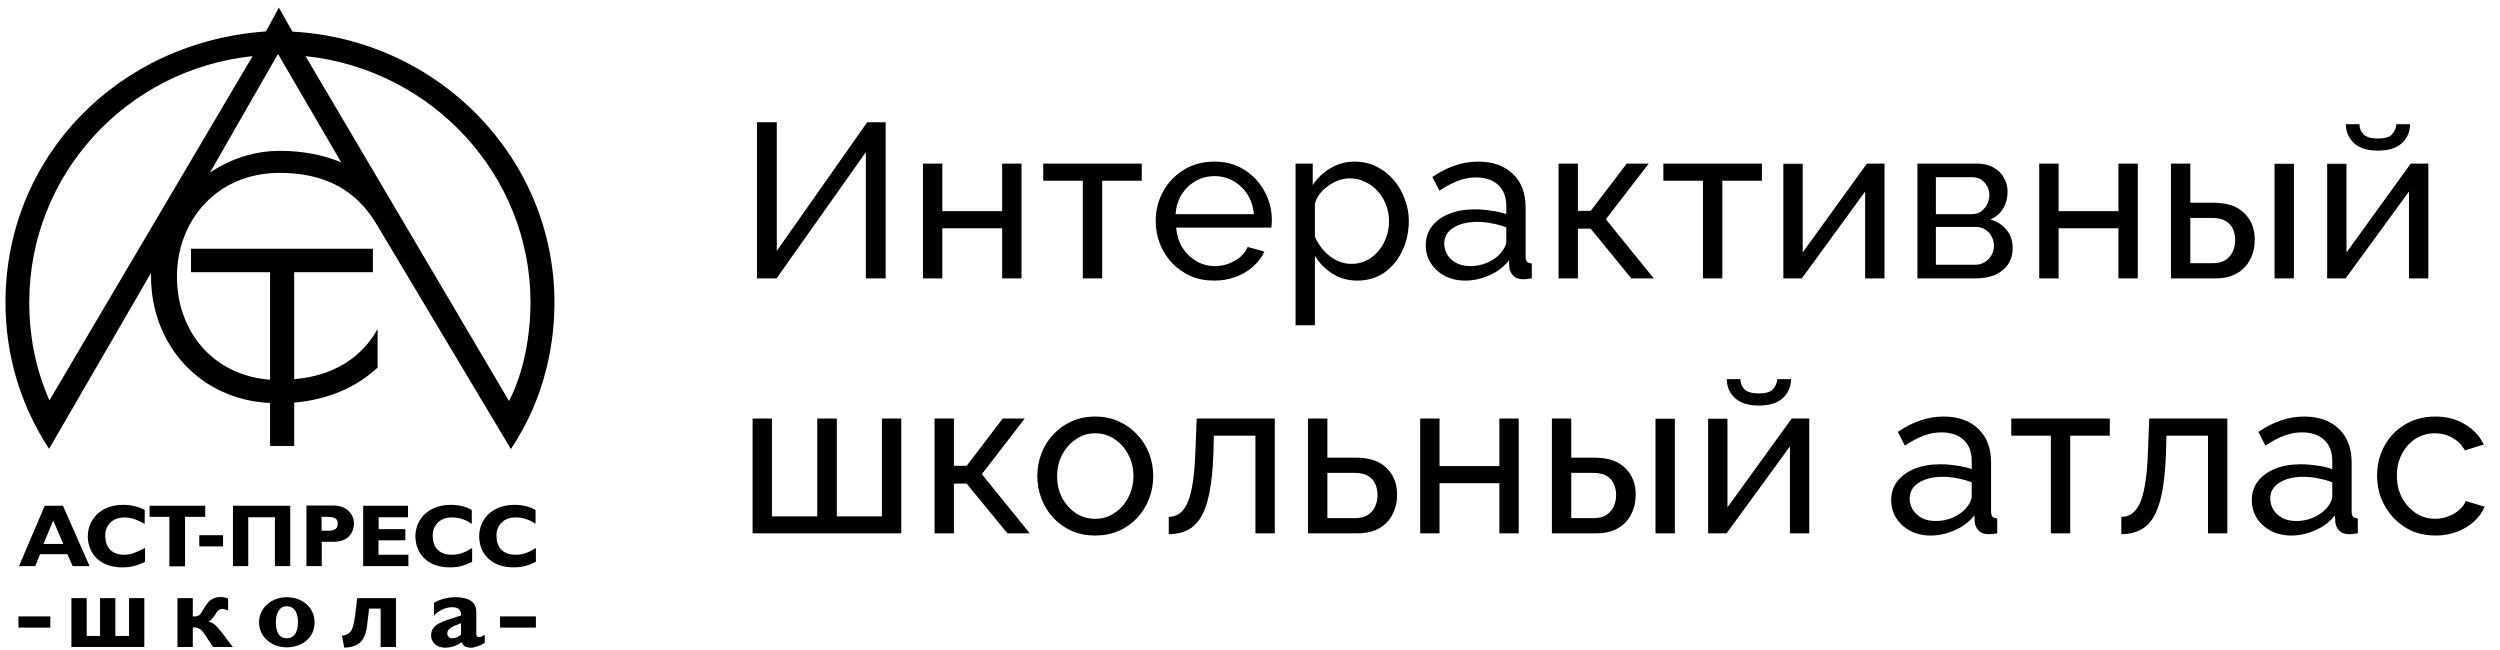 <svg width="304" height="79" viewBox="0 0 304 79" fill="none" xmlns="http://www.w3.org/2000/svg">
<g clip-path="url(#clip0_2137_25316)">
<path d="M18.363 33.188V33.62C18.363 41.895 24.298 48.615 32.839 49.005V54.234H35.774V48.961C41.797 48.421 44.797 45.677 45.914 44.705V40.016C44.052 43.343 40.767 45.677 35.774 46.109V33.101H45.344V30.249H23.225V33.101H32.839V46.174C25.831 45.634 21.517 40.232 21.517 33.641C21.517 26.77 26.422 21.022 33.978 21.022C39.519 21.022 43.395 23.096 45.936 27.505L62.12 54.601C66.588 47.967 67.421 41.053 67.421 36.796C67.421 19.186 53.338 4.816 35.555 3.844L33.912 0.927L32.336 3.822C14.245 5.097 0.667 19.164 0.667 36.774C0.667 43.105 2.441 49.199 5.967 54.579L18.363 33.188ZM61.901 48.767L37.154 6.826C52.462 8.425 64.508 21.238 64.508 36.774C64.508 40.685 63.719 45.245 61.901 48.767ZM3.558 36.774C3.558 21.238 15.384 8.425 30.715 6.826L6.011 48.68C4.39 45.007 3.558 41.031 3.558 36.774ZM34.066 18.343C31.021 18.343 28.043 19.272 25.524 21.001L33.759 6.631H33.847L41.49 19.747C39.3 18.818 36.759 18.343 34.066 18.343ZM7.653 61.494H5.441L2.31 68.841H4.281L4.872 67.393H8.201L8.836 68.841H10.895L7.653 61.494ZM35.292 61.494H28.328V68.841H30.189V62.898H33.431V68.841H35.292V61.494ZM37.263 61.494V68.841H39.125V65.88H40.592C42.41 65.88 43.045 64.67 43.045 63.655C43.045 62.639 42.257 61.472 40.548 61.472H37.263V61.494ZM49.659 67.458H46.023V65.707H49.287V64.346H46.045V62.898H49.615V61.494H44.162V68.841H49.659V67.458ZM17.64 66.637C16.611 67.112 16.063 67.458 15.1 67.458C13.523 67.458 12.8 66.485 12.8 65.146C12.8 63.849 13.676 62.92 15.143 62.92C16.085 62.92 16.764 63.266 17.596 63.698V62.013C16.852 61.623 16.019 61.386 14.99 61.386C12.143 61.386 10.676 63.266 10.676 65.21C10.676 67.09 11.946 68.992 14.837 68.992C15.954 68.992 16.611 68.797 17.64 68.322V66.637ZM24.955 61.494H18.188V62.855H20.597V68.862H22.502V62.855H24.955V61.494ZM27.123 65.081H24.232V66.442H27.123V65.081ZM7.697 66.14H5.288L6.471 63.287L7.697 66.14ZM39.125 62.855H39.804C40.68 62.855 41.074 63.05 41.074 63.676C41.074 64.216 40.789 64.541 39.891 64.541H39.103V62.855H39.125ZM8.683 72.73V78.672H17.552V72.73H15.691V77.332H14.027V72.73H12.165V77.332H10.544V72.73H8.683ZM38.249 75.712C38.249 73.767 36.672 72.622 34.876 72.622C33.058 72.622 31.503 73.875 31.503 75.669C31.503 77.549 33.124 78.715 34.876 78.715C36.781 78.715 38.249 77.505 38.249 75.712ZM58.945 77.181C58.463 77.527 58.354 77.462 58.2 77.462C58.003 77.462 57.916 77.311 57.916 77.03V74.372C57.916 73.119 56.886 72.622 55.375 72.622C54.433 72.622 53.557 72.86 52.769 73.292V74.848C53.36 74.221 54.236 73.832 54.981 73.832C55.813 73.832 56.098 74.264 56.054 74.848C53.601 75.626 52.419 75.906 52.419 77.311C52.419 78.046 53.054 78.759 54.127 78.759C54.762 78.759 55.507 78.564 56.142 78.089C56.295 78.564 56.689 78.759 57.28 78.759C57.718 78.759 58.397 78.521 58.945 78.175V77.181ZM23.444 72.73H21.582V78.672H23.444V76.295H23.641C24.276 76.295 24.626 76.728 24.955 77.225L25.897 78.672H28.306L26.882 76.792C26.335 76.166 26.094 75.777 25.371 75.582C25.721 75.388 25.919 75.107 26.116 74.804L26.313 74.523C26.466 74.286 26.663 74.048 26.992 74.048C27.233 74.048 27.386 74.091 27.736 74.243V72.795C27.386 72.6 26.992 72.6 26.751 72.6C25.919 72.6 25.371 73.076 24.977 73.702L24.736 74.091C24.342 74.718 24.254 74.956 23.663 74.956H23.444V72.73ZM46.286 74.026V78.672H48.148V72.73H43.439L43.154 75.042C43.001 76.144 42.804 76.641 42.563 76.879C42.366 77.073 42.125 77.225 41.578 77.311L41.862 78.759C42.738 78.716 43.483 78.521 43.965 77.938C44.315 77.505 44.556 76.922 44.644 75.993L44.885 74.005H46.286V74.026ZM36.234 75.626C36.234 76.598 35.949 77.613 34.854 77.613C33.781 77.613 33.54 76.555 33.54 75.669C33.54 74.74 33.89 73.724 34.854 73.724C35.993 73.746 36.234 74.804 36.234 75.626ZM56.054 77.181C55.769 77.462 55.309 77.613 54.981 77.613C54.63 77.613 54.389 77.332 54.389 77.03C54.389 76.447 54.937 76.209 56.054 75.777V77.181ZM6.12 74.956H2.244V76.317H6.12V74.956ZM65.165 74.956H60.806V76.317H65.165V74.956ZM57.412 66.637C56.536 67.177 55.901 67.458 54.915 67.458C53.338 67.458 52.616 66.485 52.616 65.146C52.616 63.849 53.492 62.92 54.959 62.92C55.901 62.92 56.623 63.201 57.368 63.698V62.013C56.689 61.623 55.857 61.386 54.828 61.386C51.98 61.386 50.513 63.266 50.513 65.21C50.513 67.09 51.783 68.992 54.674 68.992C55.813 68.992 56.383 68.797 57.412 68.322V66.637ZM65.165 66.637C64.289 67.177 63.654 67.458 62.668 67.458C61.091 67.458 60.368 66.485 60.368 65.146C60.368 63.849 61.245 62.92 62.712 62.92C63.654 62.92 64.376 63.201 65.121 63.698V62.013C64.442 61.623 63.61 61.386 62.58 61.386C59.733 61.386 58.266 63.266 58.266 65.21C58.266 67.09 59.536 68.992 62.427 68.992C63.544 68.992 64.135 68.797 65.165 68.322V66.637Z" fill="black"/>
</g>
<path d="M92.05 33.853V14.865H94.457V30.51L105.449 14.865H107.695V33.853H105.288V18.502L94.43 33.853H92.05ZM112.233 33.853V19.893H114.586V25.67H121.861V19.893H124.214V33.853H121.861V27.756H114.586V33.853H112.233ZM131.673 33.853V21.979H126.858V19.893H138.84V21.979H134.026V33.853H131.673ZM147.65 34.121C146.598 34.121 145.635 33.934 144.761 33.559C143.906 33.167 143.157 32.641 142.515 31.981C141.891 31.304 141.401 30.528 141.044 29.655C140.705 28.781 140.536 27.854 140.536 26.873C140.536 25.554 140.839 24.35 141.445 23.262C142.051 22.175 142.889 21.301 143.959 20.642C145.047 19.982 146.286 19.652 147.677 19.652C149.085 19.652 150.307 19.991 151.341 20.668C152.393 21.328 153.204 22.202 153.774 23.289C154.363 24.359 154.657 25.518 154.657 26.766C154.657 26.944 154.648 27.123 154.63 27.301C154.63 27.462 154.621 27.586 154.604 27.675H143.023C143.094 28.585 143.344 29.396 143.772 30.109C144.218 30.805 144.788 31.357 145.484 31.767C146.179 32.16 146.928 32.356 147.73 32.356C148.586 32.356 149.388 32.142 150.137 31.714C150.904 31.286 151.43 30.724 151.715 30.029L153.748 30.591C153.445 31.268 152.99 31.874 152.384 32.409C151.795 32.944 151.091 33.363 150.271 33.666C149.469 33.969 148.595 34.121 147.65 34.121ZM142.943 26.044H152.464C152.393 25.135 152.134 24.332 151.688 23.637C151.243 22.942 150.672 22.398 149.977 22.006C149.281 21.613 148.515 21.417 147.677 21.417C146.856 21.417 146.099 21.613 145.403 22.006C144.708 22.398 144.137 22.942 143.692 23.637C143.264 24.332 143.014 25.135 142.943 26.044ZM165.056 34.121C163.915 34.121 162.899 33.836 162.007 33.265C161.116 32.695 160.411 31.973 159.894 31.099V39.55H157.541V19.893H159.627V22.514C160.18 21.658 160.902 20.971 161.793 20.454C162.685 19.919 163.656 19.652 164.708 19.652C165.671 19.652 166.554 19.848 167.356 20.24C168.158 20.633 168.854 21.168 169.442 21.845C170.031 22.523 170.485 23.298 170.806 24.172C171.145 25.028 171.314 25.928 171.314 26.873C171.314 28.192 171.047 29.405 170.512 30.51C169.995 31.616 169.264 32.498 168.319 33.158C167.374 33.8 166.286 34.121 165.056 34.121ZM164.334 32.088C165.029 32.088 165.653 31.946 166.206 31.66C166.777 31.357 167.258 30.965 167.65 30.484C168.06 29.984 168.372 29.423 168.586 28.799C168.8 28.175 168.907 27.533 168.907 26.873C168.907 26.178 168.782 25.518 168.533 24.894C168.301 24.27 167.962 23.717 167.517 23.236C167.089 22.754 166.58 22.38 165.992 22.113C165.422 21.827 164.797 21.685 164.12 21.685C163.692 21.685 163.246 21.765 162.783 21.925C162.337 22.086 161.909 22.318 161.499 22.621C161.089 22.906 160.741 23.236 160.456 23.61C160.171 23.985 159.983 24.386 159.894 24.814V28.799C160.162 29.405 160.518 29.958 160.964 30.457C161.41 30.956 161.927 31.357 162.515 31.66C163.104 31.946 163.71 32.088 164.334 32.088ZM173.375 29.815C173.375 28.924 173.625 28.157 174.124 27.515C174.641 26.855 175.345 26.347 176.237 25.991C177.128 25.634 178.162 25.456 179.339 25.456C179.963 25.456 180.623 25.509 181.318 25.616C182.014 25.705 182.629 25.848 183.164 26.044V25.028C183.164 23.958 182.843 23.12 182.201 22.514C181.559 21.89 180.65 21.578 179.473 21.578C178.706 21.578 177.966 21.72 177.253 22.006C176.558 22.273 175.818 22.665 175.033 23.182L174.177 21.524C175.087 20.9 175.996 20.436 176.905 20.133C177.815 19.812 178.76 19.652 179.74 19.652C181.523 19.652 182.932 20.151 183.966 21.15C185 22.13 185.517 23.503 185.517 25.268V31.179C185.517 31.464 185.571 31.678 185.678 31.821C185.802 31.946 185.998 32.017 186.266 32.035V33.853C186.034 33.889 185.829 33.916 185.651 33.934C185.49 33.952 185.357 33.961 185.25 33.961C184.697 33.961 184.278 33.809 183.993 33.506C183.725 33.203 183.574 32.882 183.538 32.543L183.484 31.66C182.878 32.445 182.085 33.051 181.104 33.479C180.124 33.907 179.152 34.121 178.189 34.121C177.262 34.121 176.433 33.934 175.702 33.559C174.971 33.167 174.4 32.65 173.99 32.008C173.58 31.348 173.375 30.617 173.375 29.815ZM182.468 30.805C182.682 30.555 182.852 30.305 182.976 30.056C183.101 29.788 183.164 29.565 183.164 29.387V27.649C182.611 27.435 182.031 27.274 181.425 27.167C180.819 27.043 180.222 26.98 179.633 26.98C178.439 26.98 177.467 27.221 176.718 27.702C175.987 28.166 175.621 28.808 175.621 29.628C175.621 30.074 175.737 30.51 175.969 30.938C176.219 31.348 176.575 31.687 177.039 31.955C177.52 32.222 178.109 32.356 178.804 32.356C179.535 32.356 180.231 32.213 180.89 31.928C181.55 31.625 182.076 31.25 182.468 30.805ZM189.521 33.853V19.893H191.875V25.643H193.426L197.812 19.893H200.486L195.271 26.659L201.102 33.853H198.374L193.426 27.809H191.875V33.853H189.521ZM207.081 33.853V21.979H202.266V19.893H214.248V21.979H209.434V33.853H207.081ZM216.853 33.853V19.919H219.207V30.698L227.016 19.893H229.156V33.853H226.802V23.289L219.1 33.853H216.853ZM233.157 33.853V19.893H240.378C241.216 19.893 241.912 20.062 242.464 20.401C243.017 20.722 243.427 21.141 243.695 21.658C243.98 22.175 244.122 22.728 244.122 23.316C244.122 24.065 243.944 24.742 243.588 25.349C243.231 25.937 242.714 26.383 242.036 26.686C242.839 26.918 243.489 27.337 243.989 27.943C244.488 28.531 244.738 29.262 244.738 30.136C244.738 30.921 244.55 31.589 244.176 32.142C243.801 32.695 243.275 33.123 242.598 33.426C241.92 33.711 241.136 33.853 240.244 33.853H233.157ZM235.404 32.195H240.191C240.619 32.195 241.002 32.088 241.341 31.874C241.698 31.66 241.974 31.375 242.17 31.019C242.366 30.662 242.464 30.288 242.464 29.895C242.464 29.467 242.366 29.084 242.17 28.745C241.992 28.389 241.733 28.112 241.394 27.916C241.074 27.702 240.699 27.595 240.271 27.595H235.404V32.195ZM235.404 26.044H239.763C240.191 26.044 240.565 25.937 240.886 25.723C241.207 25.491 241.457 25.197 241.635 24.84C241.813 24.484 241.903 24.11 241.903 23.717C241.903 23.129 241.706 22.621 241.314 22.193C240.94 21.765 240.449 21.551 239.843 21.551H235.404V26.044ZM247.972 33.853V19.893H250.326V25.67H257.6V19.893H259.954V33.853H257.6V27.756H250.326V33.853H247.972ZM263.989 33.853V19.893H266.342V24.653H269.177C270.818 24.653 272.057 25.072 272.895 25.91C273.751 26.73 274.179 27.809 274.179 29.146C274.179 30.038 273.991 30.84 273.617 31.553C273.26 32.267 272.725 32.828 272.012 33.238C271.299 33.648 270.408 33.853 269.338 33.853H263.989ZM266.342 32.008H269.017C269.677 32.008 270.203 31.883 270.595 31.634C271.005 31.366 271.308 31.019 271.504 30.591C271.7 30.163 271.798 29.699 271.798 29.2C271.798 28.718 271.709 28.273 271.531 27.863C271.353 27.453 271.058 27.123 270.648 26.873C270.238 26.623 269.677 26.499 268.963 26.499H266.342V32.008ZM276.586 33.853V19.919H278.939V33.853H276.586ZM282.983 33.853V19.919H285.336V30.698L293.146 19.893H295.286V33.853H292.932V23.289L285.229 33.853H282.983ZM289.161 18.315C287.877 18.315 286.906 18.012 286.246 17.405C285.586 16.781 285.256 16.015 285.256 15.105H286.914C286.914 15.605 287.084 16.024 287.423 16.362C287.779 16.683 288.359 16.844 289.161 16.844C289.946 16.844 290.498 16.692 290.819 16.389C291.14 16.068 291.336 15.64 291.408 15.105H293.066C293.066 16.015 292.736 16.781 292.076 17.405C291.416 18.012 290.445 18.315 289.161 18.315ZM91.515 64.853V50.893H93.868V62.794H99.378V50.893H101.758V62.794H107.241V50.893H109.594V64.853H91.515ZM113.643 64.853V50.893H115.997V56.643H117.548L121.934 50.893H124.608L119.393 57.659L125.223 64.853H122.496L117.548 58.809H115.997V64.853H113.643ZM133.172 65.121C132.12 65.121 131.166 64.934 130.311 64.559C129.455 64.167 128.715 63.641 128.091 62.981C127.467 62.304 126.985 61.528 126.647 60.655C126.308 59.781 126.138 58.863 126.138 57.9C126.138 56.919 126.308 55.992 126.647 55.118C126.985 54.245 127.467 53.478 128.091 52.818C128.715 52.141 129.455 51.615 130.311 51.24C131.184 50.848 132.138 50.652 133.172 50.652C134.224 50.652 135.178 50.848 136.034 51.24C136.89 51.615 137.63 52.141 138.254 52.818C138.896 53.478 139.386 54.245 139.725 55.118C140.064 55.992 140.233 56.919 140.233 57.9C140.233 58.863 140.064 59.781 139.725 60.655C139.386 61.528 138.905 62.304 138.281 62.981C137.657 63.641 136.908 64.167 136.034 64.559C135.178 64.934 134.224 65.121 133.172 65.121ZM128.546 57.927C128.546 58.889 128.751 59.763 129.161 60.548C129.589 61.332 130.15 61.956 130.846 62.42C131.541 62.865 132.317 63.088 133.172 63.088C134.028 63.088 134.804 62.857 135.499 62.393C136.212 61.929 136.774 61.305 137.184 60.521C137.612 59.718 137.826 58.836 137.826 57.873C137.826 56.91 137.612 56.037 137.184 55.252C136.774 54.468 136.212 53.843 135.499 53.38C134.804 52.916 134.028 52.685 133.172 52.685C132.317 52.685 131.541 52.925 130.846 53.407C130.15 53.87 129.589 54.494 129.161 55.279C128.751 56.063 128.546 56.946 128.546 57.927ZM142.122 64.96V62.848C142.586 62.848 142.996 62.732 143.352 62.5C143.727 62.25 144.057 61.84 144.342 61.27C144.627 60.681 144.85 59.879 145.011 58.863C145.189 57.828 145.305 56.518 145.358 54.931L145.519 50.893H155.013V64.853H152.66V52.979H147.605L147.551 55.145C147.48 57.053 147.319 58.64 147.07 59.906C146.82 61.172 146.473 62.17 146.027 62.901C145.581 63.632 145.028 64.158 144.369 64.479C143.727 64.8 142.978 64.96 142.122 64.96ZM159.055 64.853V50.893H161.408V55.653H164.885C166.526 55.653 167.765 56.072 168.603 56.91C169.459 57.73 169.887 58.809 169.887 60.146C169.887 61.038 169.699 61.84 169.325 62.553C168.968 63.267 168.433 63.828 167.72 64.238C167.007 64.648 166.116 64.853 165.046 64.853H159.055ZM161.408 63.008H164.725C165.385 63.008 165.911 62.883 166.303 62.634C166.713 62.366 167.016 62.019 167.212 61.591C167.408 61.163 167.506 60.699 167.506 60.2C167.506 59.718 167.417 59.273 167.239 58.863C167.061 58.453 166.766 58.123 166.356 57.873C165.946 57.623 165.385 57.499 164.671 57.499H161.408V63.008ZM172.695 64.853V50.893H175.048V56.67H182.323V50.893H184.677V64.853H182.323V58.756H175.048V64.853H172.695ZM188.711 64.853V50.893H191.065V55.653H193.9C195.54 55.653 196.779 56.072 197.617 56.91C198.473 57.73 198.901 58.809 198.901 60.146C198.901 61.038 198.714 61.84 198.34 62.553C197.983 63.267 197.448 63.828 196.735 64.238C196.022 64.648 195.13 64.853 194.06 64.853H188.711ZM191.065 63.008H193.739C194.399 63.008 194.925 62.883 195.317 62.634C195.727 62.366 196.031 62.019 196.227 61.591C196.423 61.163 196.521 60.699 196.521 60.2C196.521 59.718 196.432 59.273 196.253 58.863C196.075 58.453 195.781 58.123 195.371 57.873C194.961 57.623 194.399 57.499 193.686 57.499H191.065V63.008ZM201.308 64.853V50.919H203.662V64.853H201.308ZM207.706 64.853V50.919H210.059V61.698L217.869 50.893H220.008V64.853H217.655V54.289L209.952 64.853H207.706ZM213.884 49.315C212.6 49.315 211.628 49.012 210.968 48.405C210.309 47.781 209.979 47.015 209.979 46.105H211.637C211.637 46.605 211.806 47.024 212.145 47.362C212.502 47.683 213.081 47.844 213.884 47.844C214.668 47.844 215.221 47.692 215.542 47.389C215.863 47.068 216.059 46.64 216.13 46.105H217.788C217.788 47.015 217.458 47.781 216.799 48.405C216.139 49.012 215.167 49.315 213.884 49.315ZM229.972 60.815C229.972 59.923 230.221 59.157 230.721 58.515C231.238 57.855 231.942 57.347 232.833 56.99C233.725 56.634 234.759 56.456 235.936 56.456C236.56 56.456 237.22 56.509 237.915 56.616C238.61 56.705 239.225 56.848 239.76 57.044V56.028C239.76 54.958 239.439 54.12 238.797 53.514C238.156 52.89 237.246 52.578 236.069 52.578C235.303 52.578 234.563 52.72 233.85 53.005C233.154 53.273 232.414 53.665 231.63 54.182L230.774 52.524C231.683 51.9 232.593 51.437 233.502 51.133C234.411 50.812 235.356 50.652 236.337 50.652C238.12 50.652 239.528 51.151 240.563 52.15C241.597 53.13 242.114 54.503 242.114 56.268V62.179C242.114 62.464 242.167 62.678 242.274 62.821C242.399 62.946 242.595 63.017 242.863 63.035V64.853C242.631 64.889 242.426 64.916 242.248 64.934C242.087 64.952 241.953 64.96 241.846 64.96C241.294 64.96 240.875 64.809 240.589 64.506C240.322 64.203 240.17 63.882 240.135 63.543L240.081 62.66C239.475 63.445 238.682 64.051 237.701 64.479C236.72 64.907 235.749 65.121 234.786 65.121C233.859 65.121 233.029 64.934 232.298 64.559C231.567 64.167 230.997 63.65 230.587 63.008C230.177 62.348 229.972 61.617 229.972 60.815ZM239.065 61.805C239.279 61.555 239.448 61.305 239.573 61.056C239.698 60.788 239.76 60.565 239.76 60.387V58.649C239.208 58.435 238.628 58.274 238.022 58.167C237.416 58.042 236.818 57.98 236.23 57.98C235.035 57.98 234.064 58.221 233.315 58.702C232.584 59.166 232.218 59.808 232.218 60.628C232.218 61.074 232.334 61.51 232.566 61.938C232.816 62.348 233.172 62.687 233.636 62.955C234.117 63.222 234.706 63.356 235.401 63.356C236.132 63.356 236.827 63.213 237.487 62.928C238.147 62.625 238.673 62.25 239.065 61.805ZM249.384 64.853V52.979H244.57V50.893H256.552V52.979H251.738V64.853H249.384ZM257.953 64.96V62.848C258.417 62.848 258.827 62.732 259.184 62.5C259.558 62.25 259.888 61.84 260.173 61.27C260.459 60.681 260.681 59.879 260.842 58.863C261.02 57.828 261.136 56.518 261.19 54.931L261.35 50.893H270.845V64.853H268.491V52.979H263.436L263.383 55.145C263.311 57.053 263.151 58.64 262.901 59.906C262.652 61.172 262.304 62.17 261.858 62.901C261.412 63.632 260.86 64.158 260.2 64.479C259.558 64.8 258.809 64.96 257.953 64.96ZM273.817 60.815C273.817 59.923 274.066 59.157 274.565 58.515C275.082 57.855 275.787 57.347 276.678 56.99C277.57 56.634 278.604 56.456 279.781 56.456C280.405 56.456 281.064 56.509 281.76 56.616C282.455 56.705 283.07 56.848 283.605 57.044V56.028C283.605 54.958 283.284 54.12 282.642 53.514C282 52.89 281.091 52.578 279.914 52.578C279.148 52.578 278.408 52.72 277.695 53.005C276.999 53.273 276.259 53.665 275.475 54.182L274.619 52.524C275.528 51.9 276.438 51.437 277.347 51.133C278.256 50.812 279.201 50.652 280.182 50.652C281.965 50.652 283.373 51.151 284.408 52.15C285.442 53.13 285.959 54.503 285.959 56.268V62.179C285.959 62.464 286.012 62.678 286.119 62.821C286.244 62.946 286.44 63.017 286.708 63.035V64.853C286.476 64.889 286.271 64.916 286.092 64.934C285.932 64.952 285.798 64.96 285.691 64.96C285.139 64.96 284.72 64.809 284.434 64.506C284.167 64.203 284.015 63.882 283.98 63.543L283.926 62.66C283.32 63.445 282.526 64.051 281.546 64.479C280.565 64.907 279.593 65.121 278.631 65.121C277.703 65.121 276.874 64.934 276.143 64.559C275.412 64.167 274.842 63.65 274.432 63.008C274.022 62.348 273.817 61.617 273.817 60.815ZM282.91 61.805C283.124 61.555 283.293 61.305 283.418 61.056C283.543 60.788 283.605 60.565 283.605 60.387V58.649C283.052 58.435 282.473 58.274 281.867 58.167C281.261 58.042 280.663 57.98 280.075 57.98C278.88 57.98 277.909 58.221 277.16 58.702C276.429 59.166 276.063 59.808 276.063 60.628C276.063 61.074 276.179 61.51 276.411 61.938C276.66 62.348 277.017 62.687 277.481 62.955C277.962 63.222 278.55 63.356 279.246 63.356C279.977 63.356 280.672 63.213 281.332 62.928C281.992 62.625 282.518 62.25 282.91 61.805ZM296.168 65.121C295.116 65.121 294.153 64.934 293.279 64.559C292.423 64.167 291.674 63.632 291.032 62.955C290.408 62.277 289.918 61.502 289.562 60.628C289.223 59.754 289.053 58.827 289.053 57.846C289.053 56.527 289.348 55.323 289.936 54.236C290.524 53.148 291.353 52.283 292.423 51.642C293.493 50.982 294.732 50.652 296.141 50.652C297.514 50.652 298.708 50.964 299.725 51.588C300.759 52.194 301.525 53.014 302.025 54.049L299.725 54.771C299.368 54.111 298.869 53.603 298.227 53.246C297.585 52.872 296.872 52.685 296.087 52.685C295.231 52.685 294.447 52.907 293.734 53.353C293.038 53.799 292.486 54.414 292.076 55.199C291.665 55.965 291.46 56.848 291.46 57.846C291.46 58.827 291.665 59.718 292.076 60.521C292.503 61.305 293.065 61.929 293.76 62.393C294.474 62.857 295.258 63.088 296.114 63.088C296.667 63.088 297.193 62.99 297.692 62.794C298.209 62.598 298.655 62.34 299.029 62.019C299.421 61.68 299.689 61.314 299.832 60.922L302.132 61.617C301.846 62.295 301.41 62.901 300.821 63.436C300.251 63.953 299.564 64.363 298.762 64.666C297.977 64.969 297.112 65.121 296.168 65.121Z" fill="black"/>
<defs>
<clipPath id="clip0_2137_25316">
<rect width="66.732" height="77.853" fill="white" transform="translate(0.667 0.927)"/>
</clipPath>
</defs>
</svg>

